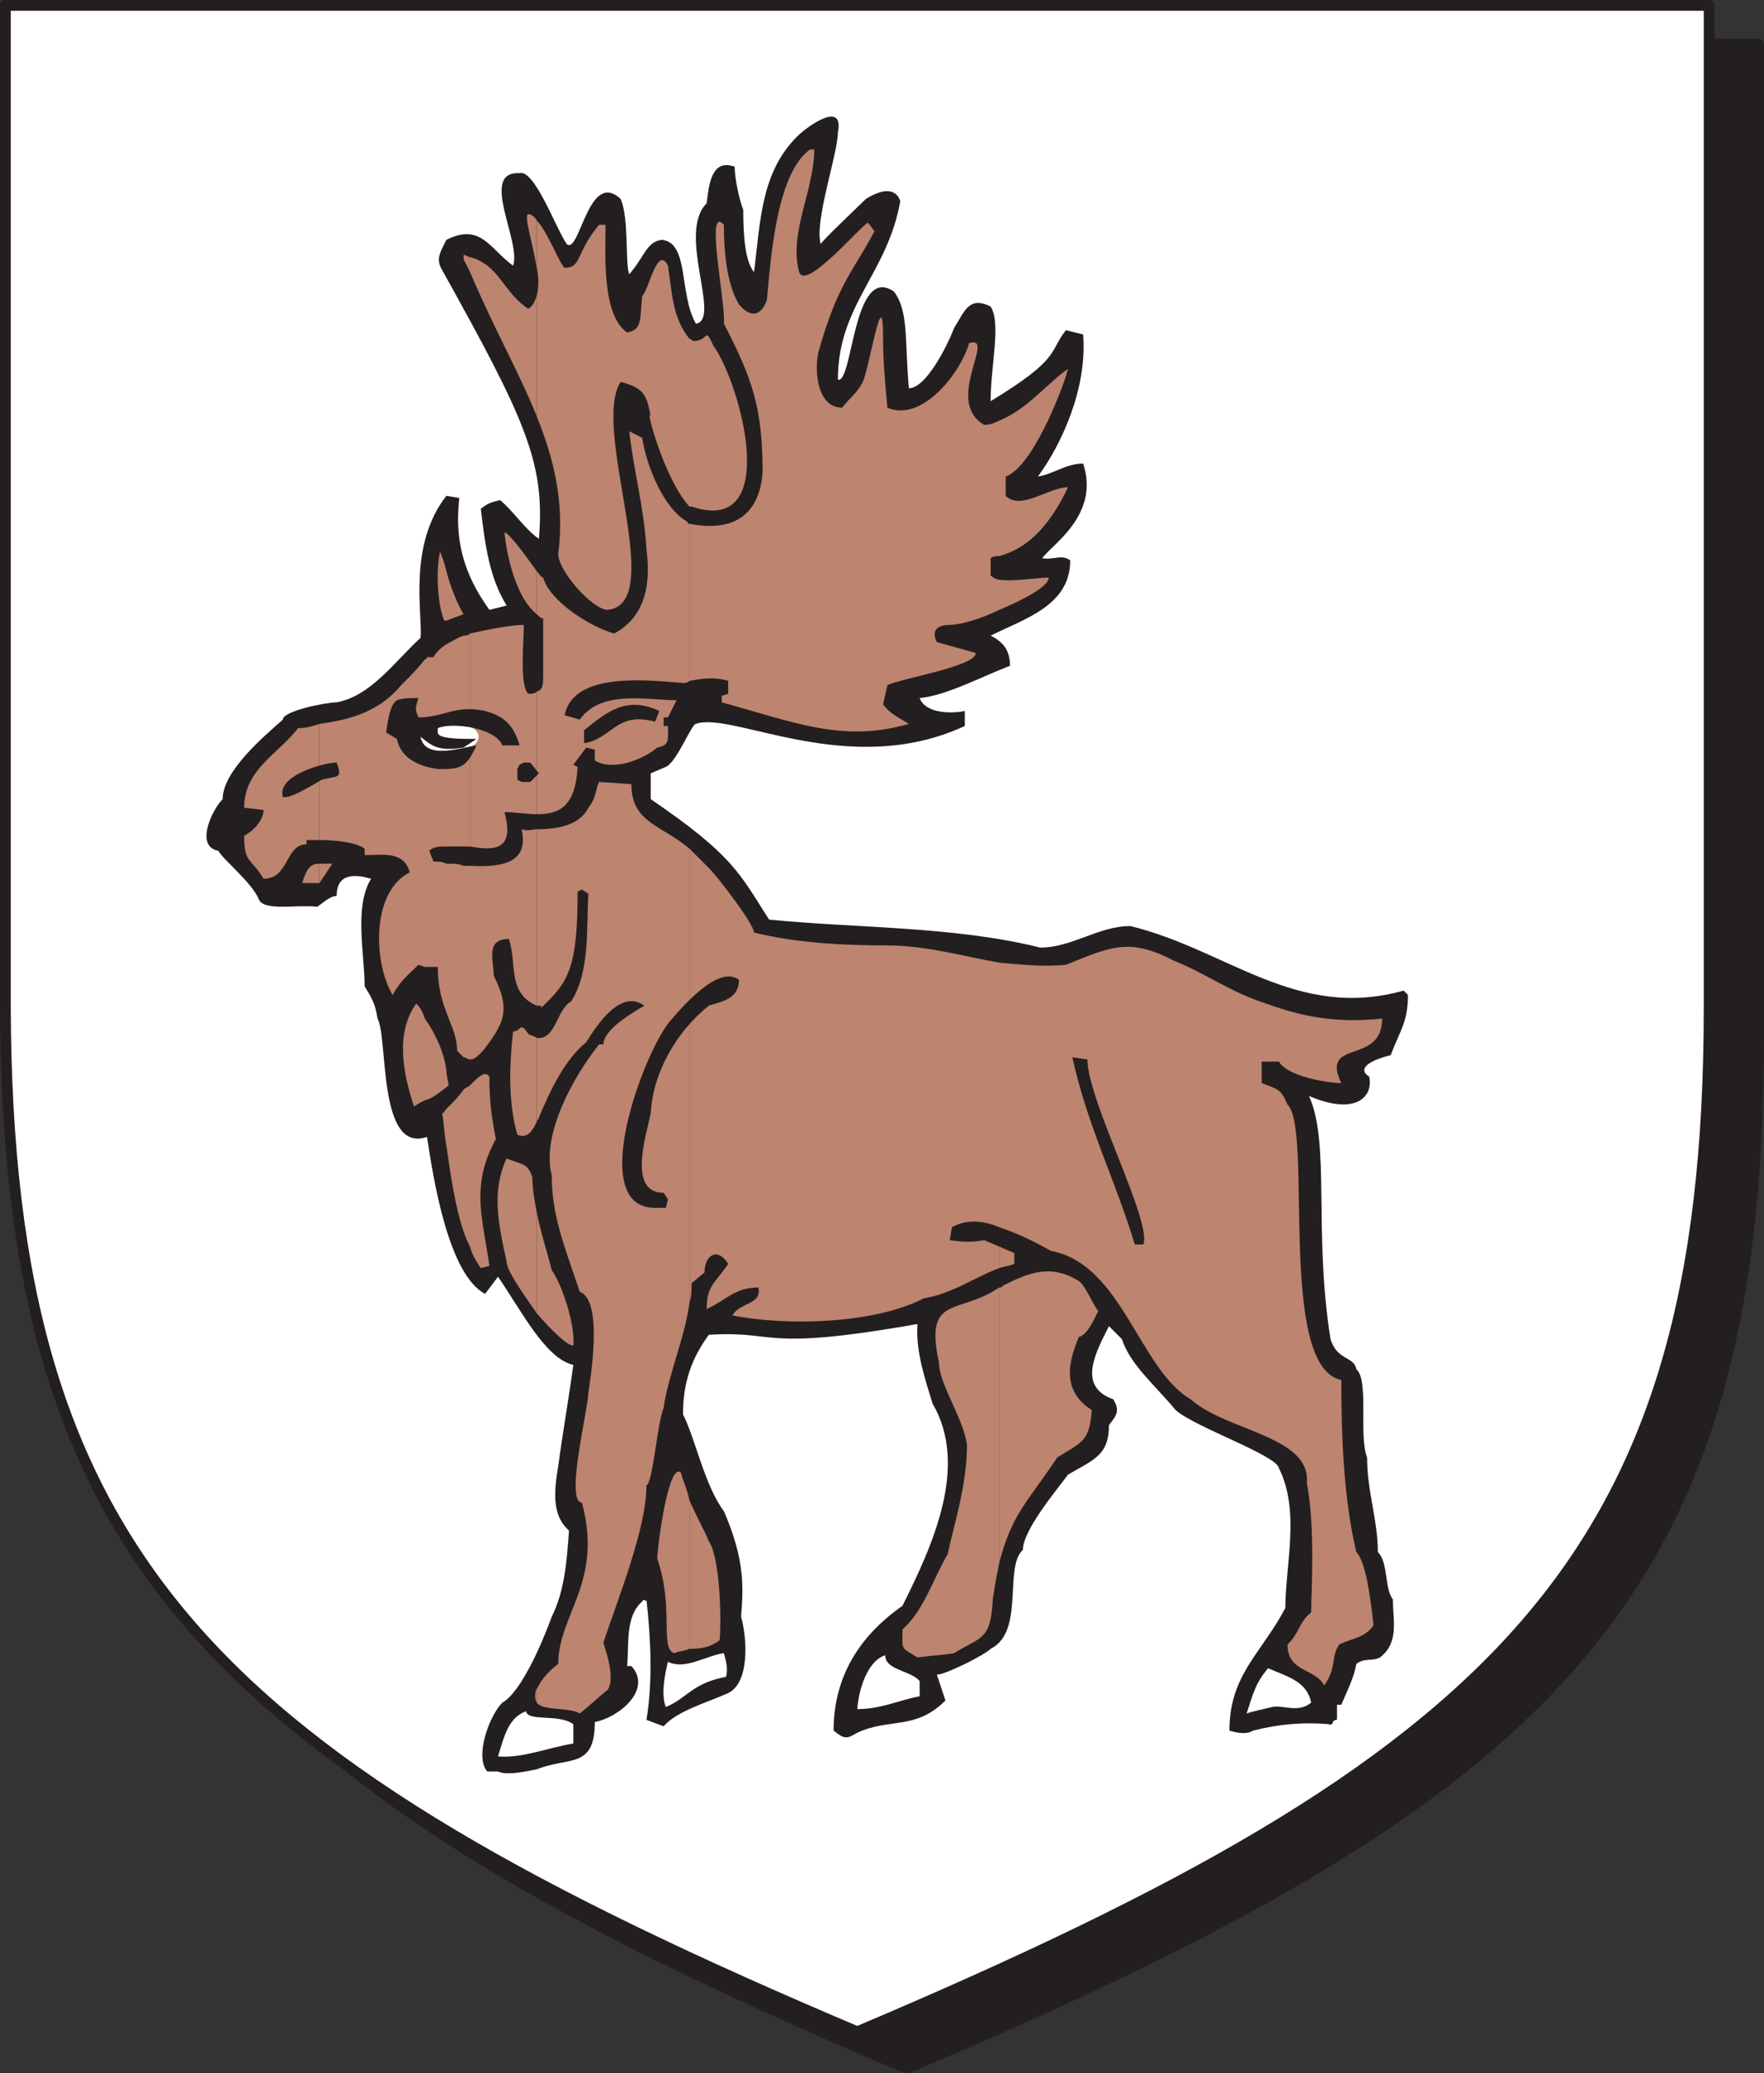 <svg xmlns="http://www.w3.org/2000/svg" width="615" height="722.852"><rect width="100%" height="100%" fill="#333333" stroke="none"/><path fill="#231f20" fill-rule="evenodd" d="M316.125 721.125c225-95.25 296.25-163.5 297-357V15.375h-594v348.75c0 193.5 72 261.75 297 357"/><path fill="none" stroke="#231f20" stroke-linecap="round" stroke-linejoin="round" stroke-miterlimit="10" stroke-width="3.75" d="M316.125 721.125c225-95.25 296.25-163.5 297-357V15.375h-594v348.75c0 193.5 72 261.75 297 357zm0 0"/><path fill="#fff" fill-rule="evenodd" d="M298.875 708.375c225-95.25 297-164.25 297-357V1.875h-594v349.5c.75 192.75 72 261.75 297 357"/><path fill="none" stroke="#231f20" stroke-linecap="round" stroke-linejoin="round" stroke-miterlimit="10" stroke-width="3.75" d="M298.875 708.375c225-95.25 297-164.25 297-357V1.875h-594v349.5c.75 192.75 72 261.75 297 357zm0 0"/><path fill="#231f20" fill-rule="evenodd" d="M173.625 617.625h-3.75c-4.5-5.25.75-19.5 5.25-24 6.75-3.75 14.25-21.75 17.25-30 4.5-9 5.25-19.5 6-30-6-5.25-5.25-13.5-3.75-22.5 1.5-11.25 3.75-24 5.25-35.25-9.75-2.25-18-18.75-26.25-30.75l-4.5 6c-12.75-6.75-18-39.75-20.25-54.75-17.25 6-13.5-34.5-17.25-41.25-.75-5.25-2.25-7.5-4.5-11.25 0-11.25-3.75-27.75 2.25-37.5-5.25-1.5-12-2.25-12 6-2.25 0-4.5 2.25-6.75 3.75-7.5-.75-18 1.5-20.25-2.25-2.25-6-12.75-14.25-14.25-17.25-8.25-1.5-2.25-14.25 1.5-18 0-9.75 14.25-21.75 21-27.75 0-3 15-6 18.75-6 12-2.25 20.25-14.25 29.25-22.5.75-8.25-4.5-32.25 9-49.5l4.5.75c-1.5 13.5.75 25.5 10.5 39l6-1.5c-6-9.75-7.5-21-9-33.75 3-2.25 3.75-2.25 6.75-3 5.25 4.5 8.25 9.75 13.5 13.5 2.25-26.25-4.5-41.25-33.75-93.75-2.25-3.75-.75-6 1.5-10.5 12-6 15 3 23.25 9 3-8.25-12-33 2.25-32.25 5.25-1.5 12.75 19.5 16.5 24.75 4.5 3.75 7.5-26.25 18.75-15.75 3 6.75 1.5 22.5 3 26.25 5.25-6 6-11.25 11.25-12 9.75.75 6 18.75 12 29.25 9-1.5-6.75-31.5 3.75-42 .75-6 1.5-15.75 9.75-12.75 0 3.75 1.5 11.25 3 15 0 9.75.75 18 3.75 21.75 2.25-17.25 2.25-34.5 15-47.25 3.75-3.75 16.5-12.75 14.25-1.5 0 7.5-8.25 30.75-6 39 0-.75 14.25-14.25 15.75-15.75 6-3.75 10.5-3.75 12 .75-4.5 25.5-21.75 36-21.75 62.25 5.25 1.5 5.25-40.5 19.5-30.75 5.25 6.75 3.75 17.25 5.25 33.75 6 0 13.5-15 15.75-21 3.75-6 5.25-11.25 12.75-7.5 3.75 6 0 20.25 0 33 24.75-15 20.25-17.25 26.25-24.75l6 1.5c1.5 18.75-7.5 38.25-15.75 49.5 5.25-.75 9.75-4.5 15.75-4.5 6 18-11.25 28.5-14.25 33 3.75.75 6.75-1.5 9.75.75 0 15.75-15.75 20.25-27.75 26.25 4.5 2.25 6.75 5.25 6.75 10.5-9.75 3.75-22.5 10.5-31.5 11.25 2.25 6 12.75 5.25 15.75 4.5v5.25c-40.5 18.75-81-5.25-93.75-.75-1.5 0-6.75 13.5-10.5 15l-5.25 2.25v9c28.5 19.5 30.75 25.5 41.25 42 30 3 64.5 2.25 94.5 9.75 11.25 0 20.25-7.5 31.5-7.5 33.75 8.25 57.75 33 95.25 22.5l1.5 1.5c0 9.75-3 12.75-6 21-9 2.25-11.25 5.25-7.5 7.5 1.5 7.5-5.25 13.5-21 6.75 7.5 16.5 1.5 47.25 7.5 84.75 2.25 7.5 8.25 6 9 10.5 4.5 3.75.75 23.25 3.75 30.75 0 12 3.75 21.75 3.75 33 3.75 3.75 2.25 12.75 5.25 16.5 0 7.5 2.25 15-4.5 20.25-3 1.5-5.25 0-8.25 2.25-.75 4.5-3 9-5.25 14.25h-1.5v5.25c-2.25 0-.75 2.25-3 1.5-9-.75-17.25 0-26.25 2.25-2.25 1.5-6 .75-8.25 0 0-19.5 11.25-27 19.5-42.75 0-15 5.25-33.75-2.25-48.75-.75-4.5-29.25-14.25-36-20.25-7.5-9-15.75-15.75-18.75-24.75l-4.5-4.5c-4.5 9-11.25 21 1.5 25.5 2.25 3.75 1.5 5.25-1.5 9 0 10.5-5.25 12-14.25 17.25-4.5 6-15.75 19.5-15.75 26.25-6.75 6 .75 28.5-11.25 34.5-2.25 2.25-15.75 9-18.75 9l3 9c-10.5 10.5-19.5 6-30.75 11.25-3.75 2.25-4.5 2.25-8.25-.75 0-18.75 9-33 24-43.5 10.5-21 23.25-48.75 10.5-70.5-2.25-7.5-6-18-5.25-27.75-55.5 9.75-48 2.25-72.75 3.75-6 8.25-9 16.5-9 27.75 4.5 9 7.5 24.75 14.25 33.75 7.5 17.25 6.75 27 6 36.75 2.25 8.25 3 24-5.25 27-6.75 3-17.25 6-21.75 11.25l-6-2.25c2.25-13.5 1.5-28.5 0-42 0 1.5-.75-.75-1.5.75-6 5.25-4.5 15-5.25 22.5h1.5c7.5 8.25-4.5 18-12.75 19.5 0 16.5-9 12-20.25 16.5-3.75.75-10.5 2.25-13.5.75"/><path fill="#bd846f" fill-rule="evenodd" d="M348.375 448.875v96c4.5-17.25 9.75-21 20.25-36.75 8.25-5.25 11.25-5.25 12-16.5-10.5-6.75-8.25-16.5-4.5-25.5 3-.75 5.25-6 6.75-9-2.25-3-4.5-9-6.75-10.5-9.75-6-17.25-3-26.25 1.5-.75.75-.75.75-1.5.75m0-14.25v7.5c2.25-.75 3.75-.75 5.25-1.5v-3.75l-5.25-2.25"/><path fill="#bd846f" fill-rule="evenodd" d="M348.375 335.625v92.25c6.75 2.25 12.75 5.25 18 8.25 24.75 4.5 30.75 41.25 48.75 51.75 12.75 11.25 42 12.75 40.5 29.25 3 15.75 1.5 37.5 1.5 45-4.5 3.75-3.75 6.75-8.25 11.25 0 9.75 9.75 8.25 12.75 14.25 4.5-6 2.25-9.75 5.25-14.25 4.5-2.25 9-2.25 12-6.75-.75-6-2.25-21.75-6-25.5-4.5-18.75-5.25-41.25-5.25-60-22.5-4.5-9.75-87.75-18.75-96-2.25-5.25-3-5.25-9-7.5v-7.5h6c3 5.25 17.25 7.5 21.75 7.5-7.5-15.75 14.25-6 14.25-22.5-14.25 1.5-26.25 0-40.5-5.25-12-3.75-21-10.5-32.25-15-15.75-8.25-22.5-4.5-37.5 1.5-7.5.75-15 0-23.25-.75m0-133.5v10.5c9-3.75 17.25-8.25 17.25-11.25-4.5 0-12 1.5-17.25.75m0-55.5v47.25c8.25-2.25 16.5-8.25 24-24-6.75 0-16.5 8.25-21.75 3v-6.75c9-3 19.5-29.25 21.75-37.5-6 3.75-14.25 14.25-24 18m0 47.25v-47.25c-1.5.75-3 1.5-5.25 1.5-14.25-8.25 4.5-31.5-5.25-28.5-3 10.5-16.5 27.75-28.5 22.5-.75-8.25-1.5-15.75-1.5-24.75 0-21-5.25 14.25-7.5 16.5-1.5 3-4.5 5.25-6.75 8.25-9 0-9.75-13.5-8.25-19.5 6.75-24 12-27.75 19.5-42l-2.25-3c-2.25.75-21.75 24-24 17.25-3.75-13.5 5.25-28.5 5.25-42.75h-1.5c-11.25 8.25-13.5 35.25-15 52.5-2.25 6-6 6-9.75 1.5-4.5-7.5-5.25-19.5-5.25-27.75-6.75-7.5.75 27.75 0 34.5 9.75 18.75 13.5 29.25 13.5 51.75-.75 10.5-6 21.75-25.5 18v54.75c4.5-.75 8.25-1.5 13.5 0v4.5l-2.25.75v2.25c24.75 6.75 42 14.25 65.25 7.5-3.75-2.25-6.75-3.75-9-6.75l1.5-6.75c4.5-2.25 31.5-6.75 30.75-11.25l-13.5-3.75c-2.25-4.5.75-6 4.5-6s11.25-2.25 17.25-5.25v-10.5c-.75 0-2.25-.75-3-1.5v-6c.75-.75 2.25-.75 3-.75m0 234v-92.25c-12.75-2.25-25.5-6-39-6-14.25 0-31.5-.75-46.5-4.5 0-3-12.75-19.5-15.75-22.5l-6.75-6.75v158.25c.75-2.25.75-4.5.75-6.75l4.5-3.75c0-6 4.5-9 8.25-3-4.5 6.75-7.5 7.5-7.5 15.75 6.75-3 9.75-7.5 18-7.5 1.5 6-6.75 5.25-9 9.75 18.75 3.75 49.5 3 66.75-6 9.75-1.5 18-7.5 26.25-10.5v-7.5l-5.25-2.25c-4.5.75-6.75.75-12 0l.75-4.5c5.25-3 11.25-2.25 16.5 0m0 117v-96c-14.25 9.75-26.25 2.25-21 26.25 0 7.5 8.25 18.75 9.75 28.5 0 14.25-4.5 27.75-6.75 38.25-5.25 9-8.25 19.5-15.75 26.25 0 7.5-.75 6 5.25 9.75 5.25-.75 8.25-.75 12.75-1.5 9.75-6 12.75-4.5 13.5-18.75.75-5.25 1.5-9 2.25-12.75m-108-21.75v51.75c4.5 0 7.5-.75 10.5-3 .75-8.25 0-29.25-3.75-34.5-1.5-3.75-4.5-9-6.75-14.25"/><path fill="#bd846f" fill-rule="evenodd" d="M240.375 118.125v58.5h.75c31.5 10.5 17.25-42.75 7.5-56.25-3-6.75-1.5-1.5-6.75-1.5-.75 0-.75-.75-1.5-.75m0 58.5v-58.5c-6-7.5-6-15.75-7.5-25.5-3.75-7.5-6.75 9-9 10.5-.75 8.25 0 12-5.25 12.75-9-6-7.5-28.5-7.5-37.5h-2.25c-8.25 9.75-6 15-12 15-1.5-.75-6-12.75-9.75-16.5v16.5c.75 3 .75 6.75 0 9.75v42c6 15 9.75 30 7.5 48 0 6 12 19.5 17.25 19.5 21-2.25-6-63 4.5-79.5 8.25 2.25 9 4.5 10.5 12-2.25-4.5 4.5 21.75 13.5 31.5"/><path fill="#bd846f" fill-rule="evenodd" d="M240.375 237.375v-54.75s-.75 0-.75-.75c-8.25-4.5-14.25-19.5-15.75-29.25l-4.5-2.25c1.5 13.5 5.25 27 6 41.25 1.5 11.25 0 23.25-11.25 29.25-8.25-2.25-22.5-11.25-24.75-19.5-.75 0-1.5-1.5-2.25-2.25v15c.75.75 1.5 1.5 2.25 1.5v18.75c0 4.5 0 6-2.25 6.75v42.75c7.5 0 13.5-2.25 14.25-16.5l-1.5-.75 4.5-6 3 .75v3.75c6 3.75 16.5 0 21.75-4.5 4.5-.75 3.75-3 3.75-7.5h-1.5v-3h1.5l3-6c-10.5 0-26.25-3.75-33.75 6.75l-5.25-1.5c3-15.75 30.75-12 41.25-11.25.75 0 1.5 0 2.25-.75"/><path fill="#bd846f" fill-rule="evenodd" d="M240.375 454.125v-158.25c-9.75-8.25-20.25-9-20.25-22.5l-11.25-.75c-1.5 3-.75 5.25-3.75 9-2.25 4.5-7.5 7.5-18 7.5v61.5h1.5v-.75 1.5c9.75-9 12.75-14.25 12.75-40.5l1.5-.75 2.25 1.5c-.75 11.25.75 27-6 37.5-5.25 3-5.25 13.5-12 12.75v29.25c0-.75.75-.75.75-1.5 3.75-9 9-20.25 16.5-26.25 3.75-6 12-18.75 20.25-12.75-3.75 2.25-14.25 8.25-14.25 13.5h-1.5c-9 11.25-20.25 31.5-16.5 45.75 0 14.25 4.5 24.75 9.75 40.5 8.25 3 3.75 30 3 35.25 0 5.25-8.25 38.25-2.25 38.25 7.5 27.75-8.25 39-8.25 56.25-3 2.25-6 5.25-7.5 9v4.5c2.25 3 11.25 1.5 15 3.75 3-2.25 6-5.25 9.75-8.25 3-4.5-1.5-15.75-1.5-16.5 5.25-15.75 15-39.75 15-54.75 2.25-.75 3.75-21.75 6-27 1.5-11.25 7.5-24.75 9-36.75m0 120.75v-51.75c-.75-3.75-2.25-6.75-3-9.75-4.5-3.75-8.25 27-8.25 30 6 17.25.75 31.5 6 33 1.5-.75 3.75-.75 5.25-1.5"/><path fill="#bd846f" fill-rule="evenodd" d="M187.125 422.625v35.25c5.25 6 10.5 11.25 12.75 11.25.75-6.75-3.75-21-7.5-26.25-1.5-6-3.75-12.75-5.25-20.25m0-329.25v-16.5c-.75-1.5-2.25-2.25-3-2.25-1.5.75 1.5 9.75 3 18.75m0 51.75v-42c-.75 2.25-1.5 3.75-3 4.5-9-6-9.75-15-20.25-18v5.25c8.25 19.5 17.25 35.25 23.25 50.25m0 69v-15c-3.75-5.25-9.75-13.5-11.25-13.5.75 7.5 3.75 22.5 11.25 28.5m0 69.75v-42.75c-.75.75-1.5.75-3 .75-3-3-1.5-18-1.5-24-4.5 0-12 1.5-18.75 3v74.25c8.25 1.5 15.75 1.5 12-12 3.75 0 7.5.75 11.25.75"/><path fill="#bd846f" fill-rule="evenodd" d="M187.125 350.625v-61.5c-1.5 0-3 .75-5.25 0 2.25 10.5-4.5 13.5-18 12.75v67.5c1.5 0 2.25-.75 4.5-3 7.5-9.75 9.75-14.25 3.75-26.25 0-5.25-3-12.75 5.25-12.75 3 8.25-.75 18.75 9.75 23.25m0 40.5v-29.25c-.75-.75-2.25-.75-3-1.5-3-4.5-2.25-.75-5.25-.75-1.5 13.5-1.5 25.5 1.5 36 3.75 1.5 5.25-1.5 6.75-4.5m0 66.75v-35.25c-.75-3.75-1.5-8.25-1.5-12-1.5-5.25-3.75-4.5-9-6.75-5.25 11.25-3 22.5 0 36 0 3 5.25 10.5 10.5 18m0 135.75v-5.25c-.75 2.25-.75 3.75 0 5.25m-23.25-215.25v56.25c.75 3 2.25 5.25 3.75 7.5l3-.75c-2.25-16.5-6.75-27.75 2.25-44.25-1.5-7.5-2.25-13.5-2.25-21.75-1.5-2.25-3.75 0-6.75 3m0-283.5v-5.25c-.75 0-1.5-.75-2.25-.75v1.5l2.25 4.5m0 200.25v-74.25c-.75.75-1.5.75-2.25.75v73.5h2.25m0 74.25v-67.5h-2.25v66.75c.75 0 1.5.75 2.25.75m0 65.25v-56.25c-.75.75-1.5.75-2.25 1.5v49.5c.75 2.25 1.5 3.75 2.25 5.25m-2.25-139.5v-73.5c-2.25.75-4.5 2.25-6 3v70.5h6m0 73.5v-66.75c-1.5-.75-3.75-.75-6-.75v51.75c1.5 4.5 3.75 8.25 3.75 13.5l2.25 2.25m0 60.75v-49.5c-1.5 2.25-3.75 4.5-6 6.75v12.75c1.5 10.5 3 21 6 30m-6-56.25v6l.75-.75c0-1.5-.75-3-.75-5.25m0-174v17.25l6-2.25c-1.5-2.25-4.5-9-6-15m0 17.25v-17.25c-.75-3-1.5-5.25-2.25-6.75-1.5 7.5-.75 18.75 1.5 24h.75m0 78.75v-70.5c-2.25 1.5-3.75 3-4.5 4.5h-2.25s0 .75-.75.75v107.25h4.5c0 6.75 1.5 12 3 15.75v-51.75c-1.5-.75-3-.75-4.5-.75l-1.5-3.75c1.5-1.5 3.75-1.5 6-1.5m0 84v-6c-.75-6-3.75-12.75-7.5-18v28.5c3-.75 5.25-3 7.5-4.5m0 20.25v-12.75c-.75.75-.75 1.5-1.5 1.5.75 3.75.75 7.5 1.5 11.25m-7.5-62.25v-107.25c-2.25 3-5.25 6-8.25 9-7.5 9-17.25 12-28.5 13.5v40.5c5.25 0 12.75.75 15.75 3v2.25c6.75 0 13.5-1.5 15.75 6-13.5 6.75-12.75 31.5-6 42.75 3-5.25 5.25-6.75 9-10.5l2.25.75m0 46.5v-28.5c-.75-2.25-1.5-3.75-3-5.25-7.5 10.5-4.5 24.75-.75 36 .75-.75 2.25-1.5 3.75-2.25"/><path fill="#bd846f" fill-rule="evenodd" d="M111.375 301.125v6.75l4.5-6.75h-4.5m0-8.25v-40.5c-2.25.75-4.5 1.5-7.5 1.5-6.75 9-18.75 14.25-18.75 27.75l6.75.75c0 3.75-3.75 7.5-6.75 9 0 9.75 2.25 7.5 6.75 15 9 0 7.5-12 15-12v-1.5h4.5"/><path fill="#bd846f" fill-rule="evenodd" d="M111.375 307.875v-6.75c-3 0-4.5 1.5-6 6.75h6"/><path fill="#fff" fill-rule="evenodd" d="M443.625 595.125c-3 .75-6.75 1.5-9 2.25 2.25-6.75 3-10.5 7.5-15.75 6.75 3 13.5 4.5 15 12-4.5 3.75-9.75.75-13.5 1.5m-144.75.75c.75-9 4.5-17.25 9.75-18.75 0 5.25 9 5.25 12 9v5.25c-7.5 1.5-13.5 4.5-21.75 4.5m-115.5.75c-6 2.25-7.5 8.25-9.75 15.75 8.25.75 17.25-3 26.25-4.5v-6.75c-5.25-3.75-15.75-.75-16.5-4.5m49.5-17.25c-1.5 6-2.25 12-.75 15.75 7.5-3 9-8.25 21-10.5.75-3 0-5.25-.75-8.25-6 .75-13.5 6-19.5 3"/><path fill="#231f20" fill-rule="evenodd" d="M395.625 433.875c-6.75-22.5-16.5-41.25-21.75-65.25l5.25.75c0 14.25 22.5 56.25 19.5 64.5h-3m-167.25-12.75c-24.75 0-3-57 6-66 4.5-5.25 16.5-18.75 23.25-13.5 0 6.75-6 7.5-10.5 9-11.25 9-19.5 23.25-20.25 37.5-1.5 7.5-8.25 27.75 4.5 27.75l1.5 2.25-.75 3h-3.75m-129.75-143.25c-2.25-7.5 14.25-12 18.75-12 2.25 6 0 4.5-5.25 6-3.75 2.25-11.25 6.75-13.5 6m83.25-5.25-1.5-.75v-3.75l.75-1.5 1.5-.75h2.25l3 3.75-3 3h-3"/><path fill="#fff" fill-rule="evenodd" d="M155.625 262.875c6 0 11.25-3 11.25-6s-5.25-5.25-11.25-5.25-11.25 2.25-11.25 5.25 5.25 6 11.25 6"/><path fill="#231f20" fill-rule="evenodd" d="M152.625 268.125c-5.25-.75-12.75-3-14.25-10.5l-3.75-2.25c.75-5.25 1.5-9.75 3.75-11.25 2.25-.75 4.5-.75 7.5-.75-1.5 4.5-.75 4.5 0 6.75 9 0 12.75-4.5 23.25-2.25 5.25 1.5 9.75 3.75 12 12h-6c-2.25-6-17.25-8.25-22.5-6v1.5c0 2.25 7.5 2.25 13.5 2.25l-4.5 3c-9 1.5-11.25-.75-15-3.75 1.5 8.25 14.25 3.75 19.5 3-3.75 8.25-6 8.25-13.5 8.25m51-9v-4.5c8.25-6.75 15-12 26.25-6.75l-1.5 3.75c-13.5-3.75-15 6-24.75 7.5"/></svg>
